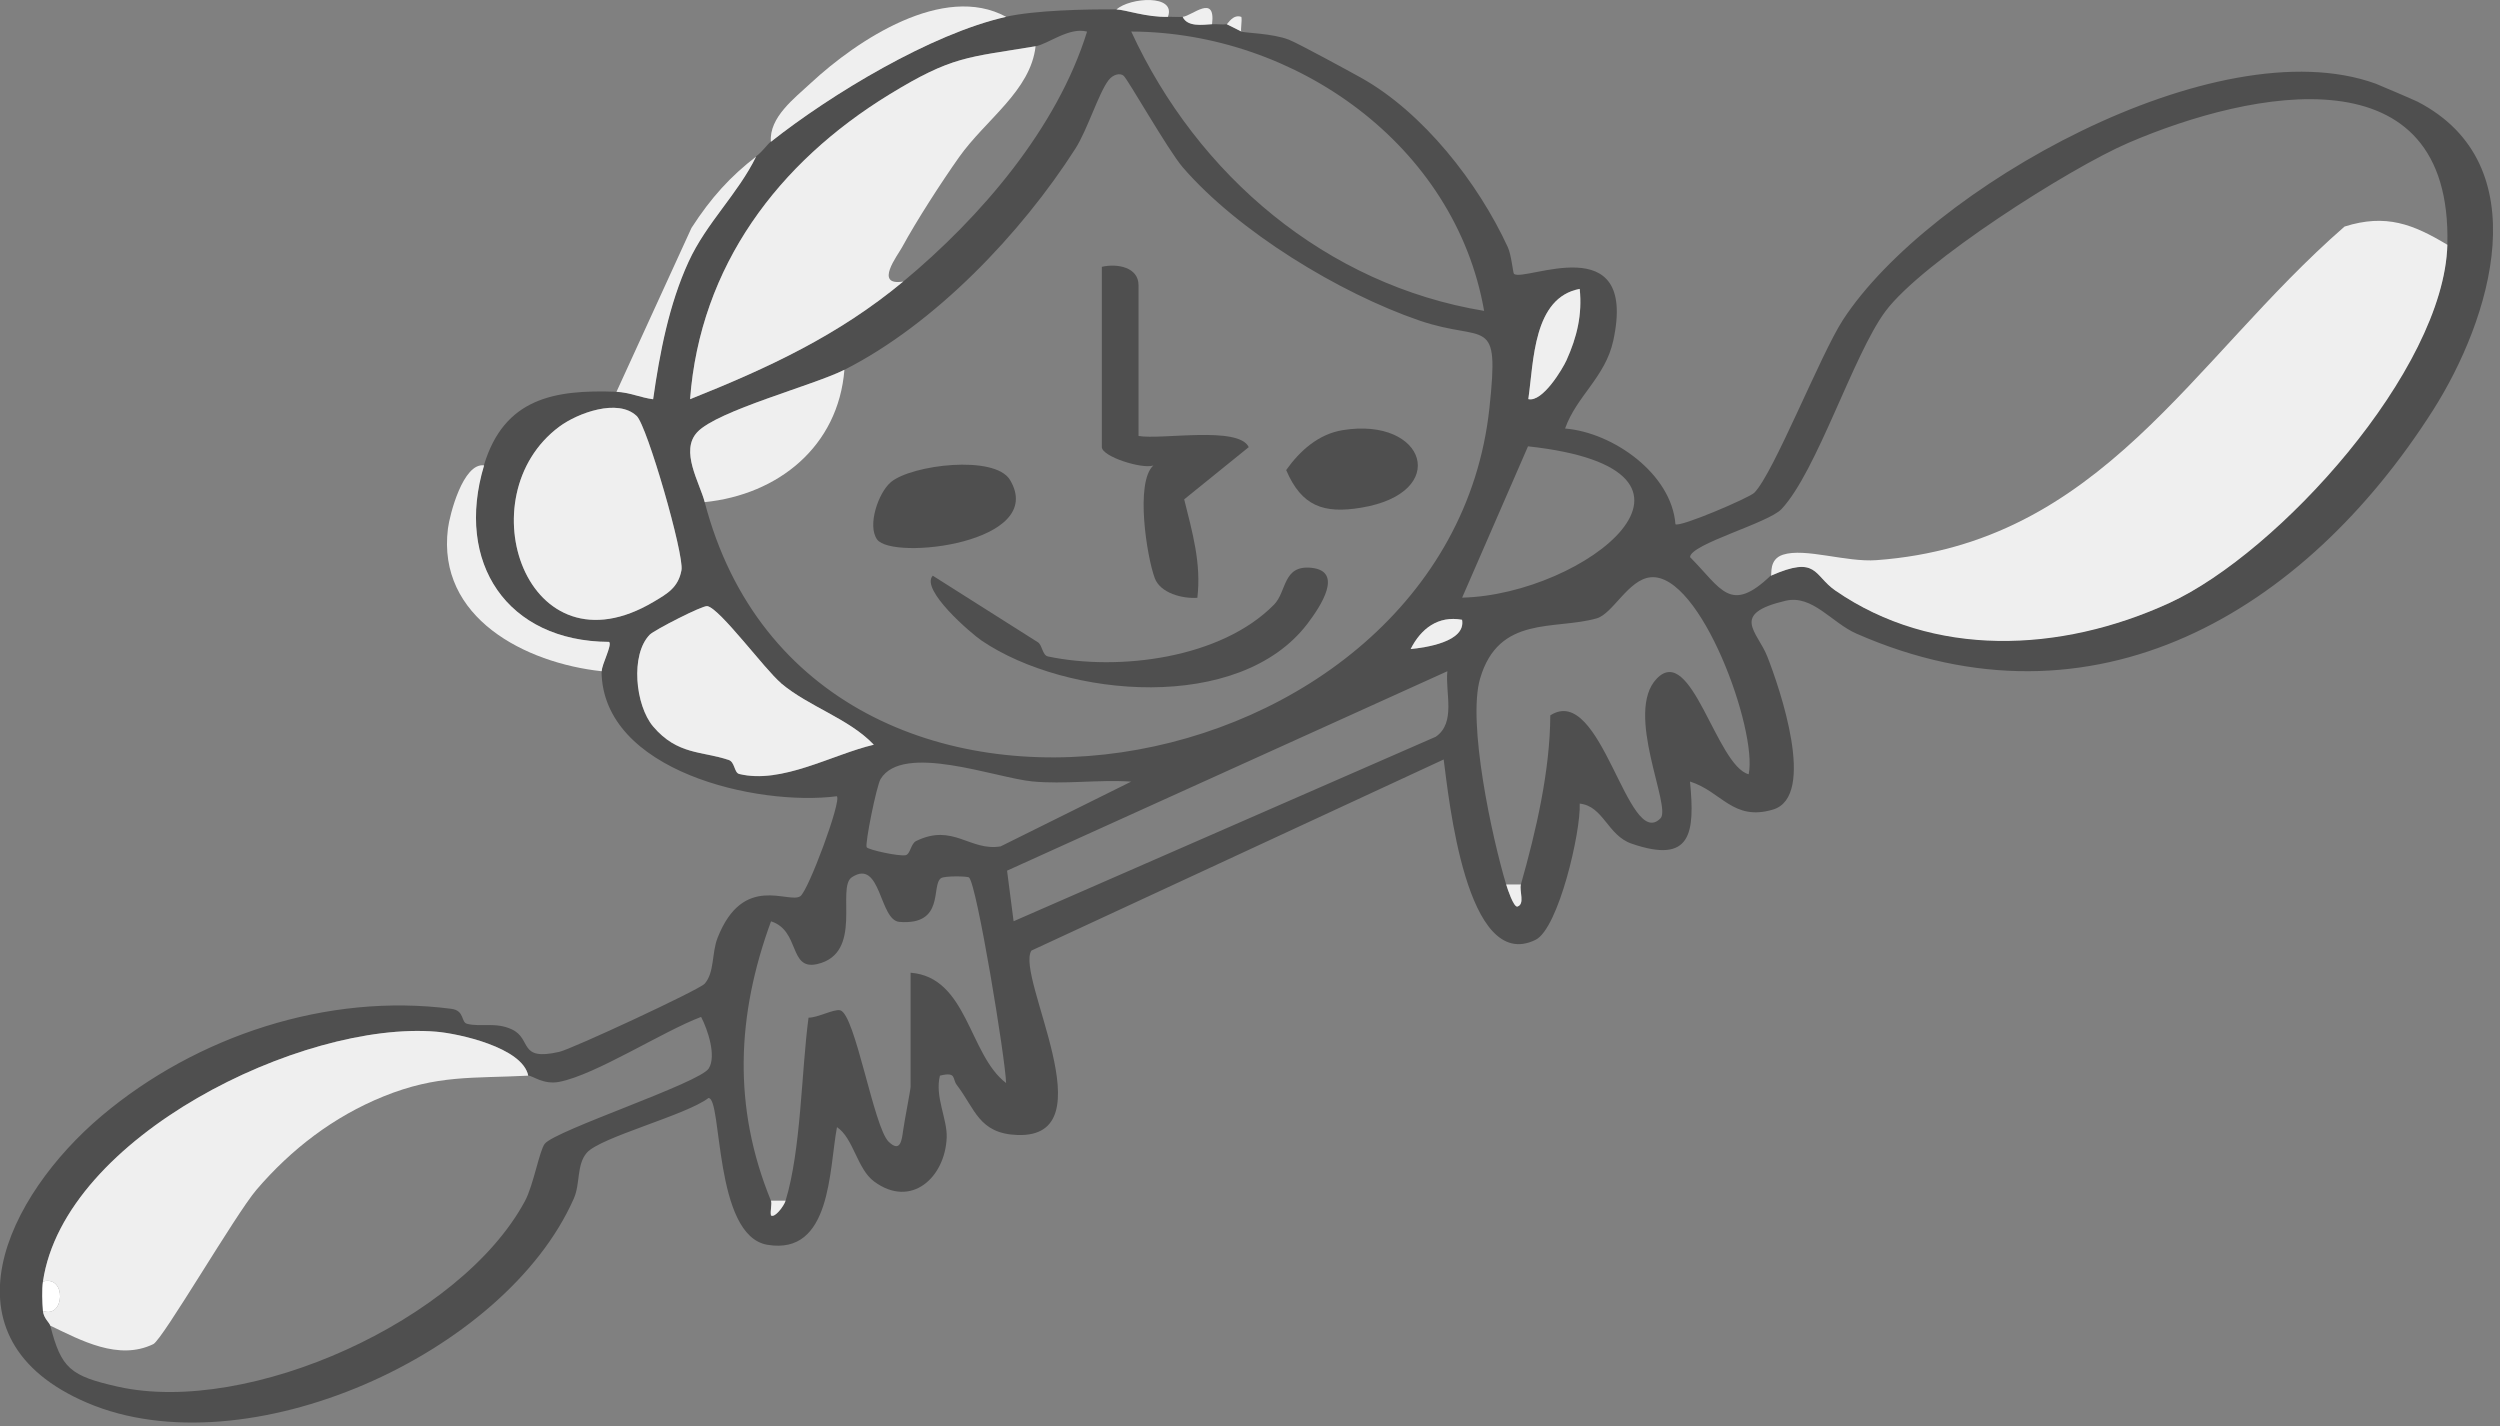 <svg xmlns="http://www.w3.org/2000/svg" width="340" height="194" viewBox="0 0 340 194" fill="none"><rect x="0" y="0" width="340" height="194" fill="#808080" stroke="none"/><g clip-path="url(#clip0_54_1080)"><path d="M151.84 1.29C152.99 1.3 155.9 2.37 158.84 2.29C159.5 2.27 160.18 2.34 160.84 2.29C161.49 3.7 163.56 3.37 164.84 3.29C165.49 3.25 166.24 3.39 166.84 3.29L168.84 4.29C169.11 4.48 173.06 4.52 175.29 5.4C176.57 5.9 183.49 9.68 185.08 10.56C193.55 15.28 201.04 24.88 205.06 33.61C205.56 34.69 205.76 37.12 205.9 37.24C207.26 38.45 222.81 30.74 219.4 46.35C218.32 51.29 214.41 53.87 212.85 58.28C219.37 58.81 227.33 64.43 227.86 71.29C228.39 71.78 237.88 67.71 238.58 67.02C241.2 64.4 247.56 48.27 250.62 43.54C262.26 25.6 301.42 3.56 323.07 11.37C323.38 11.48 328.45 13.65 328.79 13.83C345.29 22.38 338.77 43.41 330.87 55.82C313.39 83.28 284.8 100.38 252.47 86.17C249.12 84.7 246.49 80.85 242.85 81.7C235.21 83.49 239.01 85.87 240.35 89.28C242.01 93.49 247.12 108.31 241.13 110.1C235.69 111.73 234.14 107.64 229.84 106.29C230.52 113.31 230.05 117.56 221.88 114.73C218.62 113.6 218.07 109.63 214.84 109.29C215.01 113.12 211.95 126.29 208.83 127.82C199.39 132.44 197.02 108.37 196.34 103.29L140.27 129.28C138.05 132.79 150.79 154.81 138.36 154.36C133.11 154.17 132.61 150.78 130.12 147.55C129.48 146.71 130.13 145.72 127.83 146.29C127.11 149.14 128.85 152.18 128.75 154.71C128.54 160.13 123.93 164.39 118.9 160.7C116.56 158.99 116.08 154.79 113.83 153.29C112.74 159.04 113.09 170.77 104.36 169.29C97.04 168.05 98.26 149.29 96.35 149.33C93.32 151.66 81.65 154.66 79.81 156.77C78.39 158.41 78.94 160.97 78.04 163C68.67 184.24 33.42 200.01 11.83 190.77C-8.63 182.01 0.99 162.59 13.81 151.77C26.68 140.91 44.51 134.99 61.39 137.2C63.22 137.44 62.66 139.02 63.53 139.24C65.38 139.71 67.41 138.96 69.62 140C72.39 141.3 70.43 144.35 76.07 143.05C77.79 142.66 95.11 134.61 95.83 133.79C97.19 132.25 96.78 129.61 97.59 127.55C101.07 118.67 107.28 122.98 108.85 121.88C109.94 121.12 114.49 108.88 113.81 108.29C103.03 109.68 81.92 104.92 81.81 91.28C81.81 90.37 83.27 87.68 82.81 87.29C68.95 87.22 61.81 76.55 65.81 63.28C68.56 54.15 75.37 52.97 83.81 53.28C85.56 53.34 87.1 54.07 88.8 54.29C89.69 48.02 90.96 41.38 93.62 35.59C96.05 30.29 100.32 26.39 102.81 21.28C103.8 20.52 104.31 19.68 104.81 19.28C113 12.8 126.65 4.56 136.81 2.28C140.73 1.4 147.65 1.24 151.81 1.28L151.84 1.29ZM140.84 6.29C131.52 7.85 129.57 7.57 120.92 12.87C105.85 22.1 95.22 36.16 93.85 54.29C104.49 50.04 114 45.64 122.84 38.29C133.34 29.57 143.76 17.47 147.84 4.3C145.4 3.64 142.5 6.02 140.84 6.29ZM201.84 42.28C197.91 19.73 176.18 4.37 153.85 4.29C162.87 23.87 180.38 38.74 201.84 42.28ZM114.84 50.29C110.65 52.41 97.57 55.83 94.82 58.78C92.45 61.33 95.14 65.6 95.84 68.29C110.25 123.53 196.92 108.06 202.56 55.51C203.95 42.57 202.11 46.7 193.03 43.59C182.14 39.85 168.4 31.49 160.86 22.76C158.87 20.45 153.38 10.77 152.81 10.3C152.35 9.92 151.42 10.06 150.76 10.91C149.42 12.65 147.9 17.63 146.25 20.22C138.86 31.77 127.16 44.05 114.83 50.3L114.84 50.29ZM240.84 78.29C247.2 75.48 246.61 78.24 249.6 80.3C262.9 89.51 280.86 88.51 295.05 81.99C309.24 75.47 332.39 50.34 332.84 33.28C333.53 6.76 306.32 12.19 289.48 19.42C281.45 22.87 261.4 35.63 256.41 42.35C252.03 48.26 247.12 64.07 242.29 69.23C240.52 71.13 229.86 74 229.85 75.77C234.12 80.07 235.29 83.56 240.83 78.27L240.84 78.29ZM214.84 39.29C208.51 40.49 208.6 49.1 207.85 54.28C209.79 54.75 212.54 50.12 213.05 48.98C214.47 45.82 215.2 42.79 214.84 39.29ZM86.58 56.56C84.03 54.16 78.58 56.16 76.08 58.02C63.31 67.5 71.61 92.14 88.91 81.84C90.75 80.75 92.26 79.91 92.69 77.54C93.07 75.44 88.02 57.9 86.59 56.56H86.58ZM198.85 81.28C215.55 80.88 237.08 63.9 207.81 60.7L198.85 81.28ZM204.84 120.29C205.05 120.99 205.83 123.31 206.34 123.3C207.44 123 206.6 121.14 206.84 120.29C208.91 113.01 210.81 104.8 210.84 97.29C217.82 92.79 221.37 115.84 225.83 111.29C227.36 109.73 220.88 96.89 225.32 92.29C230.04 87.4 233.43 104.13 237.82 105.3C239.06 99.37 231.3 77.88 224.49 78.51C221.46 78.79 219.35 83.48 217.14 84.1C211.42 85.72 203.84 83.63 201.3 92.26C199.53 98.27 202.92 113.93 204.84 120.3V120.29ZM106.21 92.91C103.99 91.04 97.92 82.77 96.19 82.44C95.54 82.31 88.96 85.71 88.36 86.32C85.69 89.06 86.4 95.96 88.82 98.81C92.12 102.7 95.47 102.14 99.09 103.36C99.95 103.65 99.81 105.09 100.53 105.27C106.32 106.68 113.2 102.61 118.83 101.29C115.4 97.69 110.04 96.16 106.2 92.92L106.21 92.91ZM198.84 84.29C195.58 83.69 193.23 85.51 191.85 88.27C193.8 88.07 199.39 87.31 198.84 84.29ZM196.84 91.29L136.96 118.41L137.85 125.29L195.26 100.2C198.04 98.29 196.54 94.24 196.84 91.29ZM153.84 106.3C149.45 106 144.7 106.7 140.36 106.27C135.38 105.78 122.79 100.98 119.76 105.95C119.21 106.85 117.6 114.83 117.87 115.23C118.12 115.58 122.21 116.48 123.15 116.31C123.82 116.19 123.85 114.73 124.61 114.37C129.63 111.93 131.9 115.8 136.08 115.11L153.84 106.3ZM106.84 163.29C108.95 156.37 108.98 145.77 109.96 138.4C111.2 138.42 113.42 137.19 114.27 137.4C116.31 137.91 118.83 153.32 120.86 155.28C122.43 156.79 122.64 155.12 122.82 153.78C123 152.44 123.84 148.21 123.84 147.79V132.29C131.59 132.89 131.76 143.46 136.83 147.29C136.73 143.93 132.85 120.29 131.79 119.34C131.58 119.15 128.47 119.1 127.98 119.43C126.59 120.38 128.56 125.86 122.33 125.38C119.56 125.17 119.84 116.71 115.86 119.3C113.68 120.72 117.52 129.67 111.12 131.12C107.25 131.99 108.84 126.58 104.86 125.3C100.19 138.04 99.62 150.53 104.85 163.3C105.03 163.74 104.73 164.68 104.85 165.3C105.33 165.72 106.6 164.08 106.84 163.3V163.29ZM71.84 146.29C71.07 142.44 62.35 140.56 59.33 140.31C41.11 138.78 8.74 154.56 5.84 174.29C5.68 175.35 5.74 177.17 5.84 178.29C5.93 179.29 6.74 179.89 6.84 180.29C8.34 186.13 9.56 187.13 16.04 188.59C33.85 192.58 62.68 179.57 71.39 163.35C72.55 161.2 73.36 156.47 74.09 155.55C75.55 153.72 95.15 147.29 96.39 145.31C97.45 143.62 96.27 140.06 95.35 138.3C90.16 140.26 81.01 146.17 76.07 147.13C73.87 147.56 72.43 146.26 71.84 146.29Z" fill="#4F4F4F"></path><path d="M65.84 63.29C61.84 76.56 68.98 87.23 82.84 87.3C83.3 87.7 81.83 90.38 81.84 91.29C71.44 90.17 59.4 84.02 60.92 71.88C61.15 70.03 62.97 62.9 65.84 63.29Z" fill="#EFEFEF"></path><path d="M136.84 2.29C126.68 4.57 113.03 12.81 104.84 19.29C104.57 15.95 108.08 13.34 110.31 11.26C116.57 5.45 128.33 -2.35 136.84 2.29Z" fill="#EFEFEF"></path><path d="M102.84 21.29C100.35 26.39 96.08 30.3 93.65 35.6C90.99 41.39 89.72 48.03 88.83 54.3C87.13 54.08 85.59 53.36 83.84 53.29L94.04 31C96.71 26.86 99.36 23.97 102.84 21.29Z" fill="#EFEFEF"></path><path d="M151.84 1.29C153.67 -0.36 159.99 -0.81 158.84 2.29C155.9 2.37 152.99 1.3 151.84 1.29Z" fill="#EFEFEF"></path><path d="M160.84 2.29C162.08 2.19 165.36 -0.93 164.84 3.29C163.56 3.37 161.49 3.7 160.84 2.29Z" fill="#EFEFEF"></path><path d="M166.84 3.29C166.97 3.27 167.69 1.87 168.83 2.3C168.94 2.87 168.68 4.18 168.83 4.29L166.83 3.29H166.84Z" fill="#EFEFEF"></path><path d="M332.84 33.29C332.39 50.34 309.92 75.17 295.05 82C280.18 88.83 262.9 89.51 249.6 80.31C246.61 78.24 247.2 75.49 240.84 78.3C241.02 78.13 240.52 76.08 242.48 75.44C245.49 74.47 251.05 76.49 255.21 76.18C285.83 73.94 297.98 49 318.86 30.81C324.5 29.03 328.2 30.5 332.84 33.29Z" fill="#EFEFEF"></path><path d="M5.84 174.29C8.75 154.56 41.12 138.78 59.33 140.31C62.34 140.56 71.07 142.45 71.84 146.29C64.31 146.68 59.49 146.14 52.16 149.11C45.37 151.86 39.6 156.29 34.87 161.82C32.04 165.13 22.12 182.18 20.85 182.8C16.11 185.1 10.96 182.26 6.84 180.29C6.74 179.89 5.93 179.29 5.84 178.29C8.81 179.38 9.07 173.38 5.84 174.29Z" fill="#EFEFEF"></path><path d="M140.84 6.29C140.16 12.36 134.04 16.27 130.43 21.38C128.03 24.78 124.65 30 122.68 33.63C122.07 34.75 118.82 38.93 122.84 38.29C113.99 45.63 104.49 50.04 93.85 54.29C95.22 36.17 105.85 22.11 120.92 12.87C129.57 7.57 131.52 7.85 140.84 6.29Z" fill="#EFEFEF"></path><path d="M86.58 56.56C88.01 57.91 93.06 75.44 92.68 77.54C92.25 79.91 90.74 80.75 88.9 81.84C71.61 92.13 63.31 67.49 76.07 58.02C78.58 56.16 84.03 54.16 86.57 56.56H86.58Z" fill="#EFEFEF"></path><path d="M106.21 92.91C110.05 96.15 115.41 97.68 118.84 101.28C113.21 102.6 106.33 106.67 100.54 105.26C99.83 105.09 99.97 103.64 99.1 103.35C95.47 102.13 92.13 102.69 88.83 98.8C86.41 95.94 85.7 89.04 88.37 86.31C88.97 85.7 95.55 82.31 96.2 82.43C97.93 82.76 104 91.04 106.22 92.9L106.21 92.91Z" fill="#EFEFEF"></path><path d="M114.84 50.29C114.01 60.71 105.85 67.27 95.84 68.29C95.14 65.6 92.45 61.33 94.82 58.78C97.57 55.83 110.65 52.41 114.84 50.29Z" fill="#EFEFEF"></path><path d="M214.84 39.29C215.2 42.79 214.47 45.83 213.05 48.98C212.54 50.12 209.8 54.75 207.85 54.28C208.6 49.1 208.51 40.49 214.84 39.29Z" fill="#EFEFEF"></path><path d="M198.84 84.29C199.39 87.31 193.79 88.08 191.85 88.27C193.24 85.51 195.58 83.69 198.84 84.29Z" fill="#EFEFEF"></path><path d="M5.84 174.29C9.07 173.38 8.81 179.38 5.84 178.29C5.74 177.17 5.68 175.35 5.84 174.29Z" fill="white"></path><path d="M206.84 120.29C206.6 121.14 207.44 123 206.34 123.3C205.83 123.3 205.05 120.99 204.84 120.29H206.84Z" fill="#EFEFEF"></path><path d="M106.84 163.29C106.6 164.07 105.33 165.7 104.85 165.29C104.72 164.67 105.02 163.73 104.85 163.29H106.85H106.84Z" fill="#EFEFEF"></path><path d="M149.84 36.29C151.95 35.8 154.84 36.34 154.84 38.79V59.29C157.97 59.84 168.46 57.89 169.83 60.81L161.05 67.91C162.15 72.35 163.4 76.63 162.84 81.3C160.82 81.44 157.8 80.68 157.04 78.61C155.97 75.71 154.36 65.62 156.85 63.31C155.31 63.82 149.85 62.1 149.85 60.8V36.3L149.84 36.29Z" fill="#4F4F4F"></path><path d="M126.85 78.29L141.11 87.32C141.75 87.65 141.73 89.11 142.53 89.28C152.19 91.3 166.07 89.55 173.27 82.23C175.02 80.45 174.44 76.83 178.33 77.22C182.79 77.67 179.59 82.48 177.84 84.79C168.6 97 145.08 94.96 133.51 87.13C132.07 86.15 125.13 80.2 126.85 78.3V78.29Z" fill="#4F4F4F"></path><path d="M121.13 65.59C123.95 63.2 135.29 61.82 137.36 65.27C142.49 73.84 121.36 76.28 119.28 73.36C117.92 71.45 119.47 67 121.14 65.59H121.13Z" fill="#4F4F4F"></path><path d="M182.6 58.5C193.94 56.66 197.33 67.04 185.1 69.05C180.01 69.89 177.02 68.85 174.92 63.93C176.79 61.29 179.31 59.04 182.6 58.5Z" fill="#4F4F4F"></path></g><defs><clipPath id="clip0_54_1080"><rect width="339.05" height="193.48" fill="white"></rect></clipPath></defs></svg>